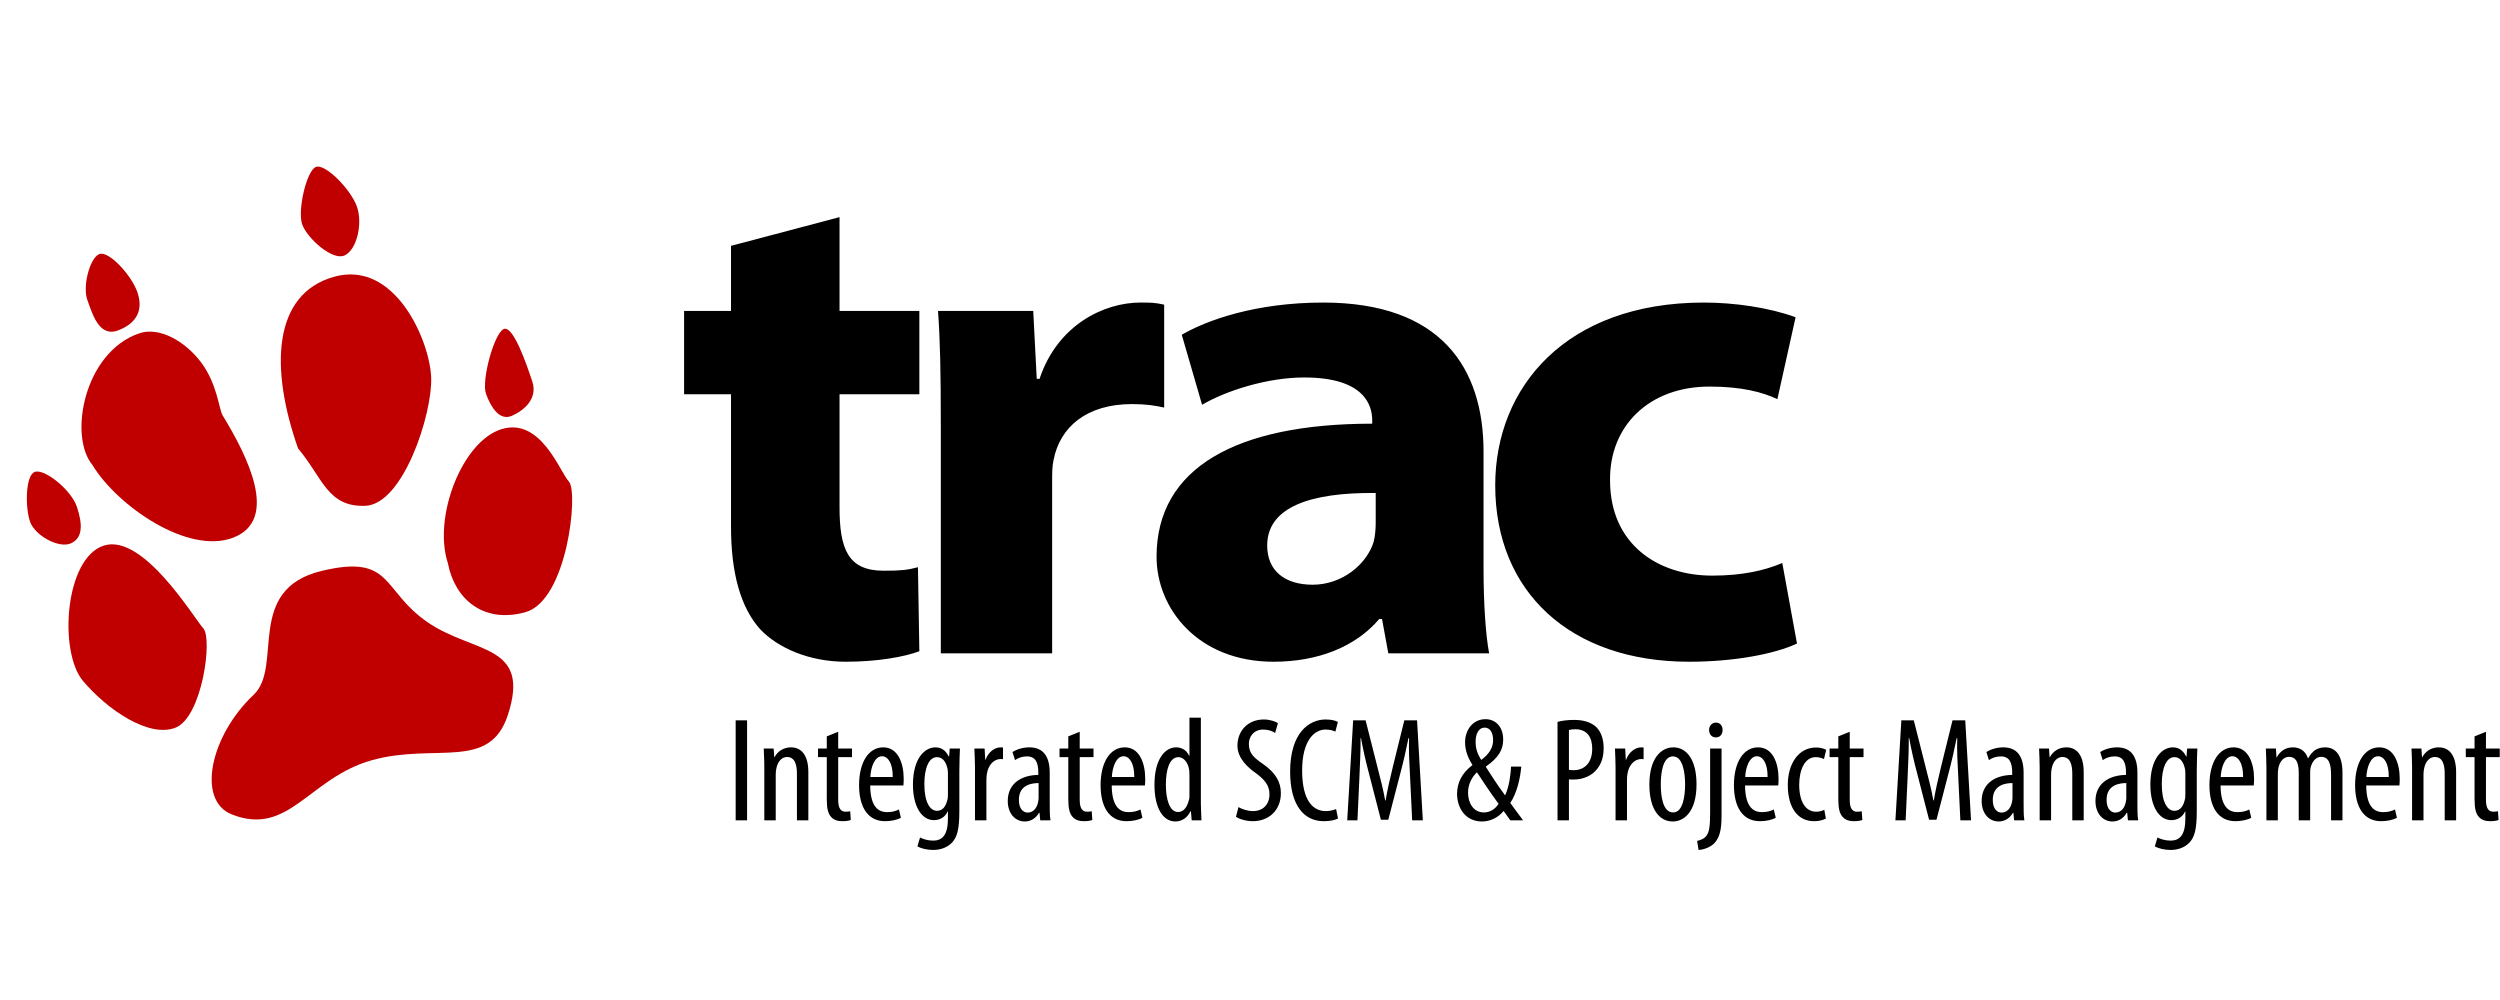 <svg width="400" height="160" viewBox="0 0 400 160" fill="none" xmlns="http://www.w3.org/2000/svg">
<g clip-path="url(#clip0)">
<path d="M13.277 108.946C17.196 113.593 23.887 118.126 28.11 116.416C32.333 114.706 34.045 102.204 32.531 100.539C31.018 98.874 22.931 85.326 16.642 87.284C10.353 89.243 9.357 104.299 13.277 108.946Z" fill="#C00000"/>
<path d="M14.816 74.433C18.653 80.813 30.04 88.87 37.358 86.005C44.676 83.14 39.669 73.097 35.614 66.447C35.028 65.486 34.776 61.444 32.176 57.982C29.575 54.52 25.448 52.27 22.325 53.316C13.469 56.281 10.896 69.786 14.816 74.433Z" fill="#C00000"/>
<path d="M47.689 71.745C51.609 76.392 52.382 81.163 58.445 80.931C64.509 80.699 69.159 66.309 68.991 60.483C68.822 54.657 63.25 41.5 53.416 44.29C43.581 47.079 43.201 58.993 47.689 71.745Z" fill="#C00000"/>
<path d="M71.655 90.087C72.744 95.814 77.289 99.81 84.037 97.96C90.785 96.111 92.556 78.747 91.042 77.082C89.529 75.417 86.51 66.714 80.22 68.672C73.931 70.631 69.254 82.733 71.655 90.087Z" fill="#C00000"/>
<path d="M37.078 130.302C46.239 133.935 49.433 124.418 59.546 121.621C69.659 118.824 78.321 123.39 81.254 114.417C85.013 102.916 75.788 104.641 68.387 99.54C60.986 94.438 62.883 88.596 51.45 91.348C39.123 94.316 45.369 106.652 40.584 111.165C33.634 117.718 31.427 128.06 37.078 130.302Z" fill="#C00000"/>
<path d="M4.823 83.512C5.613 85.686 9.39 87.798 11.343 86.935C13.296 86.072 13.213 83.834 12.303 81.094C11.393 78.354 7.05 74.899 5.538 75.514C4.027 76.13 4.032 81.338 4.823 83.512Z" fill="#C00000"/>
<path d="M13.974 47.989C14.765 50.163 15.838 54.034 18.902 52.859C21.967 51.684 22.914 49.556 22.004 46.816C21.094 44.075 17.388 40.042 15.876 40.657C14.364 41.273 13.183 45.815 13.974 47.989Z" fill="#C00000"/>
<path d="M48.359 35.923C49.15 38.098 53.157 41.743 55.111 40.88C57.064 40.017 58.046 35.881 57.136 33.141C56.226 30.401 52.045 26.101 50.533 26.716C49.022 27.331 47.568 33.749 48.359 35.923Z" fill="#C00000"/>
<path d="M77.768 63.034C78.558 65.208 79.956 67.389 81.909 66.526C83.862 65.663 86.077 63.779 85.167 61.038C84.257 58.298 82.12 52.025 80.608 52.64C79.096 53.255 76.977 60.859 77.768 63.034Z" fill="#C00000"/>
<path d="M285.166 90.082C282.254 91.315 278.669 92.099 273.964 92.099C265.226 92.099 257.608 87.058 257.608 76.863C257.496 68.125 263.881 61.852 273.516 61.852C278.669 61.852 282.03 62.748 284.382 63.868L287.295 50.761C283.038 49.193 277.436 48.409 272.619 48.409C250.55 48.409 239.235 61.964 239.235 77.648C239.235 94.675 251.222 105.878 270.267 105.878C277.436 105.878 283.934 104.646 287.519 102.966L285.166 90.082ZM237.366 72.27C237.366 58.827 230.533 48.409 211.712 48.409C200.958 48.409 193.116 51.209 189.083 53.562L192.332 64.764C196.141 62.524 202.75 60.395 208.688 60.395C218.322 60.395 219.554 64.876 219.554 67.229V67.789C197.821 67.789 185.05 74.847 185.05 89.074C185.05 97.476 191.772 105.878 203.759 105.878C210.816 105.878 216.866 103.526 220.675 99.045H221.123L222.131 104.534H238.263C237.703 101.621 237.366 96.468 237.366 90.979V72.27ZM220.114 83.697C220.114 84.705 220.002 85.826 219.778 86.722C218.658 90.306 214.737 93.555 210.032 93.555C205.551 93.555 202.75 91.315 202.75 87.282C202.75 81.12 209.696 78.768 220.114 78.88V83.697ZM150.53 104.534H168.343V76.863C168.343 75.743 168.343 74.623 168.567 73.615C169.575 68.349 173.832 64.653 181.114 64.653C183.242 64.653 184.81 64.876 186.267 65.213V48.745C184.81 48.409 184.026 48.409 182.458 48.409C176.745 48.409 169.239 51.882 166.326 60.62H165.878L165.318 49.753H150.082C150.418 54.346 150.53 59.387 150.53 68.349V104.534ZM116.961 39.334V49.753H109.455V63.084H116.961V84.257C116.961 91.763 118.529 97.252 121.666 100.725C124.467 103.638 129.396 105.878 135.333 105.878C140.375 105.878 144.744 105.094 147.096 104.198L146.872 90.755C145.192 91.203 144.183 91.315 141.383 91.315C135.67 91.315 134.325 87.842 134.325 81.12V63.084H147.096V49.753H134.325V34.742L116.961 39.334Z" fill="black"/>
<path d="M395.927 117.82V119.765H394.527V121.141H395.927V127.808C395.927 129.397 396.141 130.18 396.615 130.702C397.042 131.2 397.683 131.39 398.418 131.39C399.011 131.39 399.438 131.319 399.77 131.2L399.675 129.8C399.485 129.848 399.248 129.872 398.94 129.872C398.276 129.872 397.754 129.492 397.754 127.974V121.141H399.96V119.765H397.754V117.085L395.927 117.82ZM385.932 131.248H387.759V124.012C387.759 123.609 387.783 123.253 387.854 122.992C388.068 121.758 388.803 121.118 389.562 121.118C390.891 121.118 391.152 122.47 391.152 123.846V131.248H392.978V123.537C392.978 120.738 391.792 119.576 390.203 119.576C388.993 119.576 388.068 120.216 387.569 121.141H387.522L387.427 119.765H385.838C385.861 120.691 385.932 121.379 385.932 122.731V131.248ZM383.909 125.673C383.933 125.388 383.957 125.079 383.957 124.629C383.957 122.043 383.008 119.576 380.683 119.576C378.382 119.576 376.816 121.901 376.816 125.625C376.816 129.16 378.24 131.39 380.968 131.39C381.893 131.39 382.866 131.2 383.506 130.844L383.198 129.516C382.747 129.753 382.106 129.943 381.3 129.943C379.995 129.943 378.619 129.207 378.595 125.673H383.909ZM378.619 124.32C378.69 122.755 379.307 120.999 380.493 120.999C381.371 120.999 382.225 122.019 382.201 124.32H378.619ZM362.626 131.248H364.453V123.941C364.453 123.585 364.477 123.253 364.524 122.968C364.738 121.735 365.473 121.094 366.232 121.094C367.584 121.094 367.798 122.446 367.798 123.704V131.248H369.625V123.846C369.625 123.466 369.625 123.11 369.696 122.826C369.957 121.735 370.621 121.094 371.38 121.094C372.756 121.094 372.97 122.541 372.97 124.036V131.248H374.796V123.632C374.796 120.691 373.586 119.576 372.021 119.576C371.428 119.576 370.906 119.718 370.431 120.003C370.028 120.287 369.625 120.738 369.316 121.307H369.269C368.842 120.074 367.917 119.576 366.849 119.576C365.639 119.576 364.785 120.24 364.287 121.165H364.239L364.145 119.765H362.531C362.555 120.691 362.626 121.379 362.626 122.731V131.248ZM360.603 125.673C360.627 125.388 360.651 125.079 360.651 124.629C360.651 122.043 359.702 119.576 357.377 119.576C355.076 119.576 353.51 121.901 353.51 125.625C353.51 129.16 354.933 131.39 357.661 131.39C358.587 131.39 359.559 131.2 360.2 130.844L359.891 129.516C359.441 129.753 358.8 129.943 357.994 129.943C356.689 129.943 355.313 129.207 355.289 125.673H360.603ZM355.313 124.32C355.384 122.755 356.001 120.999 357.187 120.999C358.065 120.999 358.919 122.019 358.895 124.32H355.313ZM351.483 123.348C351.483 121.568 351.554 120.548 351.578 119.765H349.941L349.846 121.047H349.799C349.443 120.382 348.873 119.576 347.664 119.576C345.956 119.576 344.058 121.308 344.058 125.554C344.058 128.923 345.386 131.224 347.426 131.224C348.375 131.224 349.229 130.726 349.609 129.824H349.656V130.987C349.656 133.596 348.755 134.498 347.308 134.498C346.406 134.498 345.647 134.237 345.196 133.999L344.769 135.423C345.362 135.755 346.311 135.992 347.284 135.992C348.565 135.992 349.633 135.541 350.344 134.782C351.103 133.928 351.483 132.79 351.483 129.777V123.348ZM349.656 127.049C349.656 127.381 349.656 127.736 349.538 128.092C349.182 129.468 348.47 129.729 347.901 129.729C346.81 129.729 345.884 128.401 345.884 125.459C345.884 122.921 346.596 121.141 347.901 121.141C348.945 121.141 349.372 122.114 349.561 122.873C349.633 123.134 349.656 123.419 349.656 123.727V127.049ZM341.987 123.656C341.987 121.094 341.014 119.576 338.713 119.576C337.575 119.576 336.531 119.979 336.033 120.335L336.436 121.616C336.981 121.236 337.622 121.023 338.334 121.023C339.781 121.023 340.16 122.09 340.16 123.632V123.988C337.575 124.012 335.273 125.269 335.273 128.163C335.273 130.156 336.46 131.437 338.002 131.437C338.974 131.437 339.781 130.915 340.279 130.038H340.35L340.469 131.248H342.106C341.987 130.512 341.987 129.516 341.987 128.638V123.656ZM340.208 127.618C340.208 127.831 340.184 128.069 340.137 128.282C339.923 129.421 339.259 130.014 338.452 130.014C337.812 130.014 337.053 129.492 337.053 127.974C337.053 125.483 339.259 125.293 340.208 125.293V127.618ZM326.346 131.248H328.173V124.012C328.173 123.609 328.197 123.253 328.268 122.992C328.482 121.758 329.217 121.118 329.976 121.118C331.305 121.118 331.566 122.47 331.566 123.846V131.248H333.392V123.537C333.392 120.738 332.206 119.576 330.617 119.576C329.407 119.576 328.482 120.216 327.983 121.141H327.936L327.841 119.765H326.252C326.275 120.691 326.346 121.379 326.346 122.731V131.248ZM323.778 123.656C323.778 121.094 322.805 119.576 320.504 119.576C319.365 119.576 318.321 119.979 317.823 120.335L318.226 121.616C318.772 121.236 319.413 121.023 320.124 121.023C321.571 121.023 321.951 122.09 321.951 123.632V123.988C319.365 124.012 317.064 125.269 317.064 128.163C317.064 130.156 318.25 131.437 319.792 131.437C320.765 131.437 321.571 130.915 322.07 130.038H322.141L322.259 131.248H323.896C323.778 130.512 323.778 129.516 323.778 128.638V123.656ZM321.998 127.618C321.998 127.831 321.975 128.069 321.927 128.282C321.714 129.421 321.049 130.014 320.243 130.014C319.602 130.014 318.843 129.492 318.843 127.974C318.843 125.483 321.049 125.293 321.998 125.293V127.618ZM313.657 131.248H315.365L314.44 115.258H312.4L310.597 122.565C310.075 124.724 309.719 126.242 309.411 128.069H309.339C309.007 126.242 308.604 124.676 308.058 122.565L306.208 115.258H304.215L303.266 131.248H304.903L305.212 124.486C305.307 122.209 305.425 119.979 305.401 118.105H305.473C305.805 119.955 306.255 121.924 306.801 123.964L308.651 131.153H309.838L311.783 123.656C312.281 121.806 312.708 119.884 313.064 118.105H313.159C313.088 119.908 313.206 122.256 313.325 124.368L313.657 131.248ZM294.13 117.82V119.765H292.731V121.141H294.13V127.808C294.13 129.397 294.344 130.18 294.818 130.702C295.245 131.2 295.886 131.39 296.621 131.39C297.214 131.39 297.641 131.319 297.973 131.2L297.879 129.8C297.689 129.848 297.452 129.872 297.143 129.872C296.479 129.872 295.957 129.492 295.957 127.974V121.141H298.163V119.765H295.957V117.085L294.13 117.82ZM291.883 129.563C291.48 129.777 291.053 129.872 290.578 129.872C288.894 129.872 287.874 128.258 287.874 125.578C287.874 123.324 288.68 121.141 290.531 121.141C291.124 121.141 291.598 121.331 291.835 121.45L292.191 119.979C291.859 119.765 291.195 119.599 290.578 119.599C287.708 119.599 286.047 122.28 286.047 125.578C286.047 129.373 287.731 131.39 290.246 131.39C291.053 131.39 291.741 131.2 292.144 130.963L291.883 129.563ZM284.522 125.673C284.546 125.388 284.569 125.079 284.569 124.629C284.569 122.043 283.621 119.576 281.296 119.576C278.994 119.576 277.429 121.901 277.429 125.625C277.429 129.16 278.852 131.39 281.58 131.39C282.506 131.39 283.478 131.2 284.119 130.844L283.81 129.516C283.36 129.753 282.719 129.943 281.912 129.943C280.608 129.943 279.232 129.207 279.208 125.673H284.522ZM279.232 124.32C279.303 122.755 279.92 120.999 281.106 120.999C281.984 120.999 282.838 122.019 282.814 124.32H279.232ZM271.771 135.992C272.482 135.968 273.597 135.613 274.285 134.925C275.092 134.047 275.448 132.932 275.448 130.512V119.765H273.621V130.014C273.621 132.173 273.479 133.05 273.076 133.667C272.696 134.213 272.055 134.426 271.534 134.545L271.771 135.992ZM274.546 117.986C275.187 117.986 275.614 117.512 275.614 116.8C275.614 116.088 275.187 115.614 274.546 115.614C273.93 115.614 273.455 116.088 273.455 116.8C273.455 117.512 273.906 117.986 274.523 117.986H274.546ZM267.647 131.437C269.403 131.437 271.443 129.943 271.443 125.483C271.443 121.474 269.806 119.576 267.742 119.576C265.773 119.576 263.899 121.331 263.899 125.53C263.899 129.563 265.56 131.437 267.624 131.437H267.647ZM267.695 129.99C266.058 129.99 265.726 127.404 265.726 125.507C265.726 123.727 266.034 121.023 267.671 121.023C269.284 121.023 269.616 123.727 269.616 125.507C269.616 127.309 269.284 129.99 267.719 129.99H267.695ZM258.489 131.248H260.316V124.89C260.316 124.486 260.34 124.154 260.387 123.846C260.577 122.517 261.431 121.45 262.593 121.45C262.736 121.45 262.854 121.45 262.973 121.474V119.599C262.854 119.576 262.736 119.576 262.593 119.576C261.526 119.576 260.553 120.477 260.173 121.568H260.126L260.031 119.765H258.394C258.418 120.62 258.489 121.758 258.489 122.731V131.248ZM249.203 131.248H251.03V124.7C251.291 124.724 251.528 124.724 251.836 124.724C253.26 124.724 254.754 124.131 255.608 122.944C256.225 122.138 256.581 121.141 256.581 119.671C256.581 118.271 256.178 117.108 255.418 116.349C254.588 115.543 253.331 115.187 251.86 115.187C250.792 115.187 249.938 115.306 249.203 115.495V131.248ZM251.03 116.8C251.267 116.729 251.623 116.681 252.05 116.681C254.09 116.681 254.754 118.152 254.754 119.789C254.754 122.043 253.544 123.229 251.765 123.229C251.457 123.229 251.243 123.205 251.03 123.182V116.8ZM243.688 131.248C242.573 129.729 241.956 128.923 241.647 128.472C242.715 126.859 243.237 124.558 243.403 122.66H241.766C241.719 123.751 241.505 125.791 240.817 127.262C239.584 125.601 238.374 123.727 237.757 122.731V122.636C239.797 121.213 240.509 119.932 240.509 118.342C240.509 116.136 239.157 115.068 237.686 115.068C235.622 115.068 234.412 116.824 234.412 118.769C234.412 120.098 234.886 121.284 235.574 122.351V122.422C233.89 123.704 233.131 125.269 233.131 127.025C233.131 129.255 234.459 131.437 237.116 131.437C238.397 131.437 239.702 130.844 240.58 129.753C241.102 130.512 241.363 130.821 241.647 131.248H243.688ZM237.401 129.99C235.74 129.99 234.886 128.448 234.886 126.835C234.886 125.364 235.598 124.249 236.31 123.561C237.282 125.056 238.397 126.74 239.773 128.614C239.204 129.492 238.374 129.99 237.425 129.99H237.401ZM237.543 116.421C238.563 116.421 238.896 117.464 238.896 118.437C238.896 119.671 238.231 120.667 236.998 121.592C236.381 120.62 236.096 119.765 236.096 118.674C236.096 117.417 236.594 116.421 237.52 116.421H237.543ZM225.946 131.248H227.654L226.729 115.258H224.689L222.886 122.565C222.364 124.724 222.008 126.242 221.7 128.069H221.628C221.296 126.242 220.893 124.676 220.347 122.565L218.497 115.258H216.504L215.555 131.248H217.192L217.501 124.486C217.595 122.209 217.714 119.979 217.69 118.105H217.762C218.094 119.955 218.544 121.924 219.09 123.964L220.94 131.153H222.127L224.072 123.656C224.57 121.806 224.997 119.884 225.353 118.105H225.448C225.377 119.908 225.495 122.256 225.614 124.368L225.946 131.248ZM213.775 129.445C213.395 129.611 212.802 129.777 212.114 129.777C210.145 129.777 208.342 128.187 208.342 123.277C208.342 118.39 210.359 116.729 212.067 116.729C212.897 116.729 213.277 116.895 213.656 117.061L214.06 115.519C213.751 115.306 213.039 115.116 212.091 115.116C209.552 115.116 206.421 117.132 206.421 123.466C206.421 128.899 208.674 131.39 211.782 131.39C212.779 131.39 213.585 131.224 214.083 130.963L213.775 129.445ZM197.754 130.678C198.205 131.034 199.367 131.39 200.458 131.39C202.997 131.39 204.942 129.658 204.942 126.906C204.942 125.127 204.088 123.656 202.166 122.304C200.648 121.236 199.818 120.596 199.818 119.006C199.818 117.915 200.553 116.729 202.119 116.729C202.949 116.729 203.614 116.99 204.017 117.275L204.468 115.709C204.088 115.448 203.21 115.116 202.214 115.116C199.699 115.116 197.991 116.895 197.991 119.315C197.991 121.379 199.747 122.873 201.004 123.751C202.261 124.7 203.115 125.601 203.115 127.072C203.115 128.685 202.119 129.777 200.458 129.777C199.652 129.777 198.703 129.468 198.157 129.136L197.754 130.678ZM190.312 114.831V120.928H190.265C189.814 119.955 189.007 119.576 188.177 119.576C186.398 119.576 184.714 121.474 184.714 125.554C184.714 129.35 186.113 131.437 188.059 131.437C189.268 131.437 190.099 130.631 190.455 129.824H190.549L190.668 131.248H192.234C192.21 130.583 192.139 129.278 192.139 128.496V114.831H190.312ZM190.312 127.191C190.312 127.476 190.312 127.736 190.241 127.95C189.838 129.611 189.055 129.919 188.486 129.919C187.157 129.919 186.54 127.974 186.54 125.554C186.54 123.253 187.062 121.141 188.58 121.141C189.458 121.141 190.194 122.185 190.289 123.371C190.312 123.632 190.312 123.893 190.312 124.131V127.191ZM183.189 125.673C183.212 125.388 183.236 125.079 183.236 124.629C183.236 122.043 182.287 119.576 179.962 119.576C177.661 119.576 176.095 121.901 176.095 125.625C176.095 129.16 177.519 131.39 180.247 131.39C181.172 131.39 182.145 131.2 182.785 130.844L182.477 129.516C182.026 129.753 181.386 129.943 180.579 129.943C179.274 129.943 177.898 129.207 177.875 125.673H183.189ZM177.898 124.32C177.969 122.755 178.586 120.999 179.772 120.999C180.65 120.999 181.504 122.019 181.481 124.32H177.898ZM170.927 117.82V119.765H169.527V121.141H170.927V127.808C170.927 129.397 171.141 130.18 171.615 130.702C172.042 131.2 172.683 131.39 173.418 131.39C174.011 131.39 174.438 131.319 174.77 131.2L174.675 129.8C174.486 129.848 174.248 129.872 173.94 129.872C173.276 129.872 172.754 129.492 172.754 127.974V121.141H174.96V119.765H172.754V117.085L170.927 117.82ZM167.955 123.656C167.955 121.094 166.982 119.576 164.681 119.576C163.542 119.576 162.499 119.979 162 120.335L162.404 121.616C162.949 121.236 163.59 121.023 164.302 121.023C165.749 121.023 166.128 122.09 166.128 123.632V123.988C163.542 124.012 161.241 125.269 161.241 128.163C161.241 130.156 162.427 131.437 163.969 131.437C164.942 131.437 165.749 130.915 166.247 130.038H166.318L166.437 131.248H168.074C167.955 130.512 167.955 129.516 167.955 128.638V123.656ZM166.176 127.618C166.176 127.831 166.152 128.069 166.105 128.282C165.891 129.421 165.227 130.014 164.42 130.014C163.78 130.014 163.021 129.492 163.021 127.974C163.021 125.483 165.227 125.293 166.176 125.293V127.618ZM155.997 131.248H157.824V124.89C157.824 124.486 157.848 124.154 157.895 123.846C158.085 122.517 158.939 121.45 160.101 121.45C160.244 121.45 160.362 121.45 160.481 121.474V119.599C160.362 119.576 160.244 119.576 160.101 119.576C159.034 119.576 158.061 120.477 157.682 121.568H157.634L157.539 119.765H155.902C155.926 120.62 155.997 121.758 155.997 122.731V131.248ZM153.496 123.348C153.496 121.568 153.567 120.548 153.591 119.765H151.954L151.859 121.047H151.812C151.456 120.382 150.886 119.576 149.677 119.576C147.969 119.576 146.071 121.308 146.071 125.554C146.071 128.923 147.399 131.224 149.439 131.224C150.388 131.224 151.242 130.726 151.622 129.824H151.669V130.987C151.669 133.596 150.768 134.498 149.321 134.498C148.419 134.498 147.66 134.237 147.209 133.999L146.782 135.423C147.375 135.755 148.324 135.992 149.297 135.992C150.578 135.992 151.646 135.541 152.357 134.782C153.116 133.928 153.496 132.79 153.496 129.777V123.348ZM151.669 127.049C151.669 127.381 151.669 127.736 151.551 128.092C151.195 129.468 150.483 129.729 149.914 129.729C148.823 129.729 147.897 128.401 147.897 125.459C147.897 122.921 148.609 121.141 149.914 121.141C150.958 121.141 151.385 122.114 151.574 122.873C151.646 123.134 151.669 123.419 151.669 123.727V127.049ZM144.546 125.673C144.569 125.388 144.593 125.079 144.593 124.629C144.593 122.043 143.644 119.576 141.319 119.576C139.018 119.576 137.452 121.901 137.452 125.625C137.452 129.16 138.876 131.39 141.604 131.39C142.529 131.39 143.502 131.2 144.142 130.844L143.834 129.516C143.383 129.753 142.743 129.943 141.936 129.943C140.631 129.943 139.255 129.207 139.232 125.673H144.546ZM139.255 124.32C139.327 122.755 139.943 120.999 141.13 120.999C142.007 120.999 142.861 122.019 142.838 124.32H139.255ZM132.284 117.82V119.765H130.884V121.141H132.284V127.808C132.284 129.397 132.498 130.18 132.972 130.702C133.399 131.2 134.04 131.39 134.775 131.39C135.368 131.39 135.795 131.319 136.127 131.2L136.032 129.8C135.843 129.848 135.605 129.872 135.297 129.872C134.633 129.872 134.111 129.492 134.111 127.974V121.141H136.317V119.765H134.111V117.085L132.284 117.82ZM122.29 131.248H124.116V124.012C124.116 123.609 124.14 123.253 124.211 122.992C124.425 121.758 125.16 121.118 125.919 121.118C127.248 121.118 127.509 122.47 127.509 123.846V131.248H129.335V123.537C129.335 120.738 128.149 119.576 126.56 119.576C125.35 119.576 124.425 120.216 123.926 121.141H123.879L123.784 119.765H122.195C122.218 120.691 122.29 121.379 122.29 122.731V131.248ZM117.706 115.258V131.248H119.533V115.258H117.706Z" fill="black"/>
</g>
<defs>
<clipPath id="clip0">
<rect width="400" height="160" fill="white"/>
</clipPath>
</defs>
</svg>
